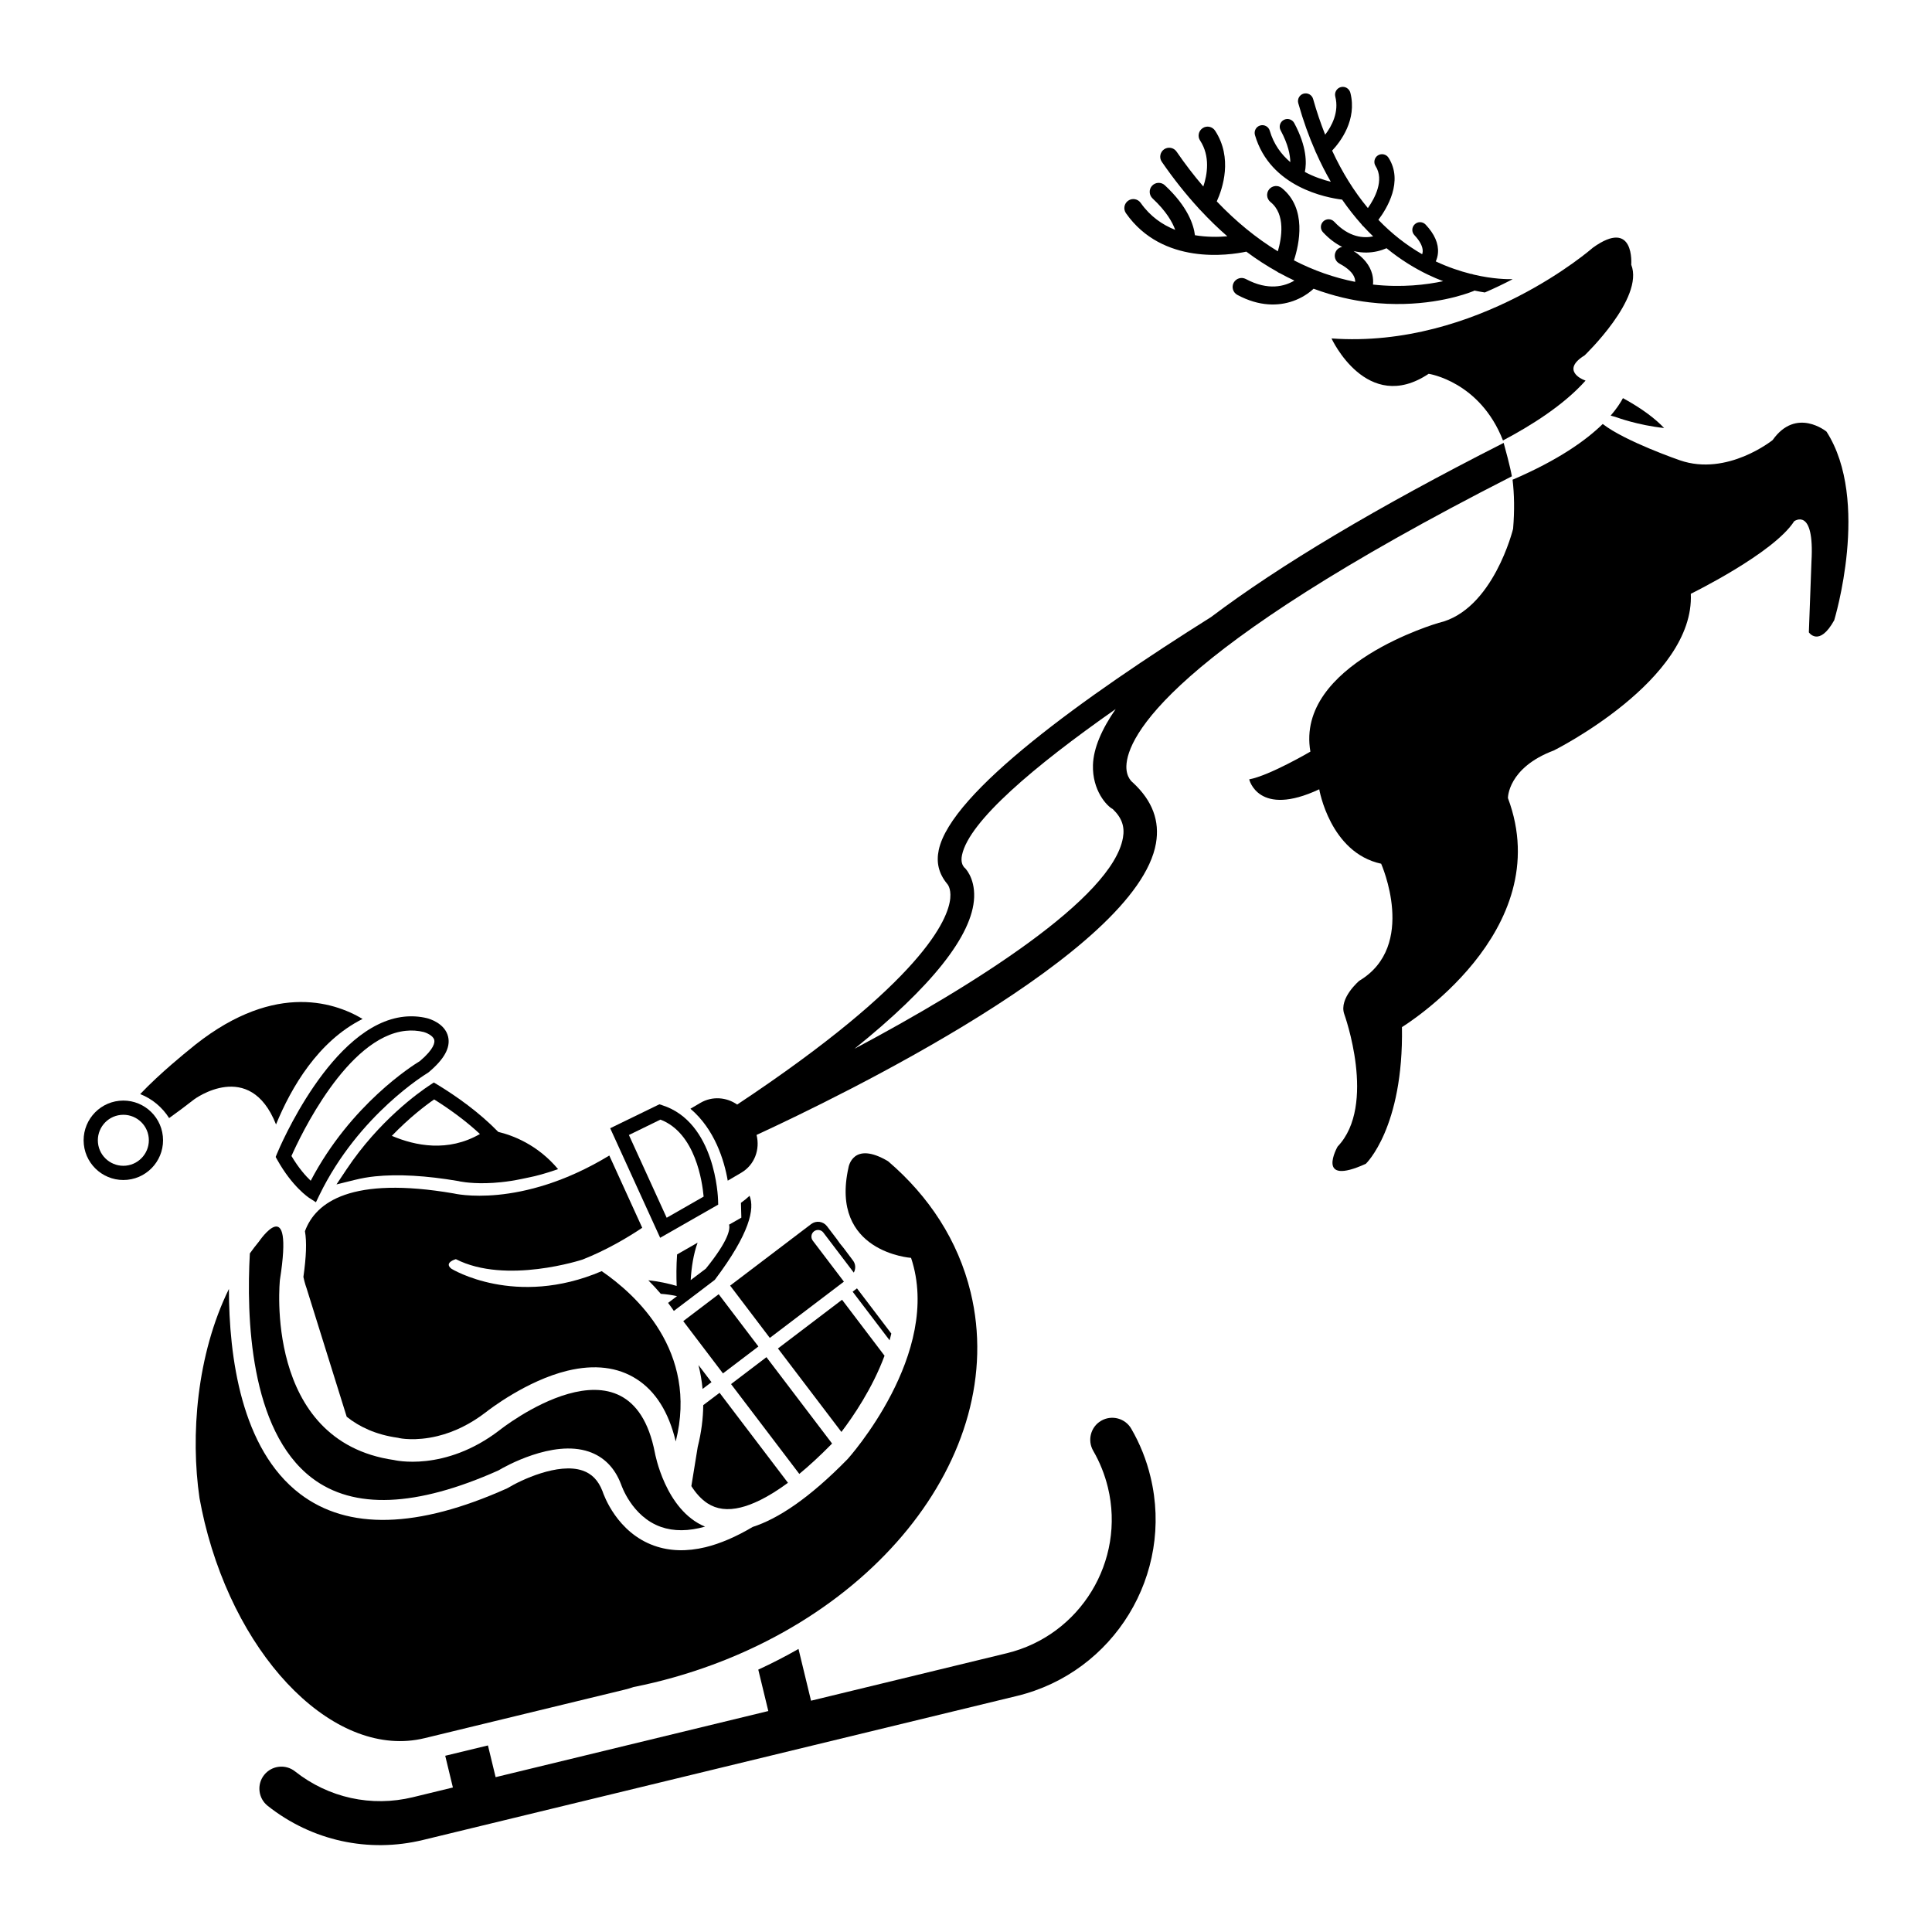 <?xml version="1.0" encoding="UTF-8"?>
<!-- Uploaded to: ICON Repo, www.iconrepo.com, Generator: ICON Repo Mixer Tools -->
<svg fill="#000000" width="800px" height="800px" version="1.1" viewBox="144 144 512 512" xmlns="http://www.w3.org/2000/svg">
 <g>
  <path d="m334.46 486.98 10.523 13.852-9.391 7.133-10.523-13.852z"/>
  <path d="m367.6 474.78c-0.348-0.41-0.691-0.82-1.023-1.258-0.27-0.363-0.535-0.738-0.789-1.117l-2.629-3.449c-0.488-0.629-1.18-1.039-1.969-1.148s-1.574 0.094-2.219 0.582l-21.477 16.312 10.516 13.855 19.633-14.91-8.25-10.863c-0.582-0.77-0.441-1.891 0.332-2.473 0.77-0.582 1.891-0.441 2.473 0.332l8.062 10.613c0.566-1.008 0.504-2.266-0.203-3.195z"/>
  <path d="m380.21 497.41-9.102-11.98-1.148 0.883 1.008 1.324 0.488 0.645 8.297 10.91c0.16-0.586 0.316-1.184 0.457-1.781z"/>
  <path d="m378.41 503.28-11.258-14.832-16.988 12.91 16.816 22.121c3.086-4.047 8.203-11.512 11.43-20.199z"/>
  <path d="m364.39 526.68c0.031-0.031 0.062-0.078 0.109-0.141l-17.383-22.875-9.383 7.133 18.09 23.805c2.582-2.129 5.434-4.742 8.566-7.922z"/>
  <path d="m443.8 522.63c-1.605-2.785-5.18-3.731-7.965-2.125-2.785 1.605-3.731 5.18-2.125 7.965 1.746 3.008 3.055 6.281 3.891 9.699 4.723 19.508-7.289 39.234-26.812 43.957l-51.859 12.578-3.32-13.715c-3.449 1.969-6.992 3.793-10.66 5.481l2.66 10.973-72.266 17.523-2.035-8.406-11.32 2.738 2.031 8.406-10.629 2.582c-10.973 2.66-22.34 0.156-31.203-6.848-2.519-2-6.188-1.574-8.188 0.945-2 2.519-1.574 6.188 0.945 8.188 11.699 9.258 26.703 12.547 41.172 9.035l157.39-38.164c25.758-6.25 41.629-32.273 35.395-58.031-1.074-4.5-2.789-8.797-5.106-12.781z"/>
  <path d="m212.64 473c-0.852 1.023-1.652 2.094-2.426 3.164-0.93 16.562-0.125 46.871 16.453 59.512 11.02 8.406 27.629 7.731 49.391-1.984 1.605-0.961 14.406-8.25 23.992-4.992 3.969 1.355 6.832 4.234 8.5 8.566l0.062 0.156c0.031 0.078 2.801 8.5 10.547 11.227 3.418 1.195 7.32 1.164 11.684-0.078-10.578-4.359-13.289-19.555-13.289-19.555-6.504-33.582-41.094-6.062-41.094-6.062-14.625 11.289-28.07 7.965-28.07 7.965-34.715-4.992-30.211-47.734-30.211-47.734 3.781-24.008-5.523-10.184-5.539-10.184z"/>
  <path d="m256.49 604.64 53.043-12.863c0.805-0.188 1.59-0.426 2.363-0.691 1.844-0.363 3.668-0.77 5.512-1.211 56.805-13.777 94.324-60.062 83.82-103.41-3.32-13.715-11.066-25.488-21.883-34.73-9.398-5.559-10.484 1.668-10.484 1.668-5.039 22.484 16.578 23.945 16.578 23.945 8.469 25.332-16.801 53.309-16.801 53.309-10.25 10.484-18.516 15.855-25.16 17.996-4.41 2.613-8.582 4.41-12.5 5.367-4.945 1.195-9.492 1.07-13.617-0.395-9.824-3.496-13.336-13.336-13.715-14.5-1.102-2.816-2.816-4.582-5.273-5.414-6.422-2.188-16.422 2.566-19.727 4.582l-0.301 0.156c-23.711 10.629-42.164 11.098-54.852 1.434-15.602-11.902-18.812-36.367-18.828-54.301-8.582 17.523-10.203 38.871-7.793 55.434 0.395 2.141 0.836 4.281 1.355 6.438 9.031 37.188 35.102 62.805 58.262 57.184z"/>
  <path d="m474.29 210.69c2.738 2.047 5.465 3.793 8.141 5.289 0.156 0.125 0.332 0.234 0.52 0.332 0.062 0.031 0.109 0.031 0.172 0.062 1.309 0.723 2.613 1.371 3.906 1.984-2.551 1.512-6.91 2.769-12.863-0.41-1.164-0.613-2.598-0.188-3.227 0.977-0.613 1.164-0.188 2.598 0.977 3.227 5.84 3.133 10.91 2.977 14.738 1.637 2.297-0.805 4.156-2.047 5.465-3.273 5.367 2 10.359 3.086 14.754 3.606 13.098 1.559 23.051-1.34 26.418-2.535 0.723-0.25 1.133-0.426 1.227-0.457 0.078-0.031 0.156-0.078 0.219-0.125 0.961 0.203 1.891 0.363 2.754 0.504 2.644-1.133 5.117-2.332 7.398-3.527-1.309 0.031-5.195 0-10.344-1.211-0.27-0.109-0.535-0.188-0.82-0.203-2.801-0.707-5.934-1.746-9.227-3.289 0.285-0.645 0.52-1.402 0.582-2.281 0.188-2.457-0.914-4.977-3.273-7.477-0.77-0.82-2.062-0.867-2.883-0.078-0.82 0.77-0.867 2.062-0.078 2.883 1.496 1.59 2.25 3.086 2.188 4.312-0.016 0.285-0.078 0.52-0.141 0.738-4.219-2.426-8.109-5.481-11.602-9.117 2.297-3.055 6.66-10.203 2.691-16.453-0.598-0.945-1.875-1.227-2.816-0.629-0.945 0.598-1.227 1.875-0.629 2.816 2.394 3.762-0.219 8.566-2.031 11.148-3.652-4.394-6.816-9.477-9.477-15.223 2.203-2.348 6.66-8.156 4.832-15.336-0.301-1.125-1.418-1.785-2.519-1.5-1.086 0.285-1.746 1.402-1.48 2.488 1.07 4.156-0.961 7.887-2.676 10.125-1.195-3.008-2.266-6.156-3.195-9.461-0.301-1.086-1.434-1.715-2.519-1.418-1.086 0.301-1.715 1.434-1.418 2.519 1.309 4.66 2.832 8.863 4.519 12.691 0.047 0.156 0.109 0.316 0.203 0.457 1.227 2.769 2.535 5.32 3.906 7.684-1.984-0.488-4.457-1.289-6.879-2.598 0.488-2.332 0.551-6.676-2.816-12.957-0.535-0.992-1.777-1.371-2.769-0.836s-1.371 1.777-0.836 2.769c2.031 3.777 2.535 6.582 2.566 8.422-2.379-2.031-4.394-4.723-5.449-8.328-0.316-1.086-1.449-1.699-2.535-1.387-1.086 0.316-1.699 1.449-1.387 2.535 4.062 13.902 19.082 16.625 23.098 17.113 1.668 2.41 3.402 4.598 5.148 6.551 0.094 0.141 0.203 0.285 0.332 0.41 0.047 0.031 0.078 0.062 0.125 0.094 0.867 0.945 1.746 1.844 2.629 2.691-2.488 0.52-6.375 0.332-10.328-3.891-0.77-0.82-2.062-0.867-2.883-0.094-0.82 0.77-0.867 2.062-0.094 2.883 1.668 1.793 3.387 3.039 5.086 3.891-0.691 0.125-1.34 0.551-1.684 1.227-0.613 1.164-0.172 2.598 0.992 3.211 2.25 1.195 3.652 2.551 4.031 3.938 0.094 0.316 0.125 0.613 0.109 0.883-5.574-1.102-11.004-3.008-16.23-5.699 1.402-4.234 3.512-13.762-3.227-19.176-1.023-0.82-2.519-0.66-3.352 0.363-0.82 1.023-0.66 2.519 0.363 3.352 4.047 3.242 2.977 9.523 1.953 13.066-5.684-3.465-11.098-7.887-16.184-13.227 1.559-3.418 4.281-11.508-0.441-18.734-0.723-1.102-2.203-1.418-3.289-0.691-1.102 0.723-1.418 2.203-0.691 3.289 2.738 4.188 1.906 9.07 0.852 12.188-2.457-2.867-4.816-5.934-7.086-9.242-0.738-1.086-2.234-1.355-3.305-0.613-1.07 0.738-1.355 2.234-0.613 3.305 3.195 4.644 6.473 8.723 9.762 12.312 0.109 0.156 0.234 0.301 0.395 0.426 2.394 2.582 4.801 4.914 7.211 7.008-2.379 0.203-5.398 0.25-8.582-0.285-0.332-2.754-1.891-7.574-7.981-13.242-0.961-0.898-2.473-0.836-3.371 0.125-0.898 0.961-0.836 2.473 0.125 3.371 3.652 3.402 5.273 6.312 6 8.328-3.387-1.34-6.629-3.559-9.148-7.148-0.754-1.07-2.234-1.34-3.32-0.582-1.07 0.754-1.34 2.234-0.582 3.32 9.695 13.805 27.285 11.16 31.895 10.184zm28.434-0.156c1.164 0.285 2.297 0.395 3.371 0.395 2.094-0.016 3.938-0.52 5.352-1.148 3.793 3.102 7.559 5.367 10.973 7.008 1.371 0.66 2.723 1.227 4.031 1.73-4.426 0.945-10.91 1.746-18.594 0.898 0.078-0.82 0.047-1.746-0.203-2.738-0.613-2.367-2.266-4.43-4.93-6.144z"/>
  <path d="m217.4 449.75-0.348 0.852 0.441 0.789c3.969 7.102 8.266 9.949 8.438 10.059l1.793 1.164 0.93-1.922c10.391-21.379 28.496-32.227 28.668-32.34l0.25-0.172c4.141-3.465 5.84-6.535 5.195-9.398-0.82-3.637-5.07-4.816-5.574-4.945-1.984-0.488-4.031-0.613-6.047-0.41-19.34 2-33.164 34.922-33.746 36.324zm34.133-32.574c1.605-0.172 3.211-0.062 4.754 0.316 0.488 0.125 2.535 0.898 2.801 2.125 0.141 0.598 0.031 2.332-3.824 5.59-1.828 1.102-18.309 11.445-28.922 31.707-1.309-1.242-3.211-3.371-5.102-6.566 2.254-5.086 14.723-31.566 30.293-33.172z"/>
  <path d="m334.33 463.24-0.031-1.117c-0.016-0.852-0.707-20.75-14.832-25.238l-0.723-0.234-13.035 6.344 13.242 29.031zm-15.305-22.531c9.289 3.543 11.098 16.531 11.445 20.402l-9.793 5.606-10.012-21.93z"/>
  <path d="m175.6 435.72c-5.777 0.598-9.98 5.777-9.383 11.555s5.777 9.98 11.555 9.383c5.777-0.598 9.98-5.777 9.383-11.555-0.598-5.777-5.777-9.98-11.555-9.383zm1.781 17.191c-3.699 0.379-7.039-2.312-7.414-6.031-0.379-3.699 2.312-7.039 6.031-7.414 3.699-0.379 7.039 2.312 7.414 6.031 0.375 3.699-2.316 7.019-6.031 7.414z"/>
  <path d="m217.15 441.99c4.016-9.793 11.148-22.059 22.938-27.961-7.902-4.707-24.48-9.949-46.258 8.406 0 0-7.398 5.918-12.676 11.508 3.164 1.242 5.84 3.481 7.668 6.359 2.047-1.465 4.281-3.117 6.613-4.945-0.012 0.004 14.754-10.984 21.715 6.633z"/>
  <path d="m258.96 430.87-0.992 0.66c-3.023 1.984-13.523 9.477-22.105 22.324l-2.691 4.031 4.707-1.164c1.891-0.473 3.684-0.789 5.527-0.977 6.094-0.629 13.539-0.203 22.105 1.258l0.535 0.125h0.047c1.117 0.203 4.992 0.77 10.645 0.172 1.746-0.172 3.543-0.457 5.367-0.836l2.109-0.441c1.812-0.348 4.266-1.008 7.684-2.188-5.481-6.535-12.043-8.957-15.855-9.871-5.086-5.227-11.098-9.461-16.059-12.484zm-11.117 14.141c4.66-4.832 8.91-8.062 11.211-9.652 3.824 2.394 8.188 5.496 12.137 9.164-8.469 4.879-17.145 3.133-23.348 0.488z"/>
  <path d="m340.3 543.49c2.832-0.691 6.977-2.441 12.516-6.535l-13.066-17.191-5.055-6.66-4.328 3.273c-0.031 3.481-0.488 7.18-1.465 11.082l-1.684 10.375c1.148 1.812 2.566 3.449 4.281 4.566 2.441 1.578 5.32 1.941 8.801 1.09z"/>
  <path d="m264.22 460.27c-27.078-4.644-36.559 2.266-39.406 10.012 0.504 2.867 0.348 6.754-0.41 12.121 0.391 1.816 0.832 2.965 0.832 2.965l10.645 34.086c3.402 2.723 7.777 4.738 13.367 5.543l0.301 0.047 0.301 0.078s4.172 0.898 10.059-0.535c4.488-1.086 8.816-3.227 12.863-6.344 0.836-0.66 10.77-8.359 21.602-10.988 7.164-1.73 13.352-0.992 18.359 2.234 5.039 3.242 8.5 8.785 10.344 16.516 6.047-23.992-10.738-39.062-19.617-45.137-22.906 9.793-39.816-0.629-39.816-0.629-2.141-1.637 1.164-2.551 1.164-2.551 13.289 6.801 33.566 0.109 33.566 0.109 6.297-2.473 11.965-5.84 15.824-8.422l-8.727-19.148c-23.648 14.359-41.25 10.043-41.25 10.043z"/>
  <path d="m332.55 510.29-3.449-4.535c0.504 2.016 0.883 4.125 1.086 6.328z"/>
  <path d="m327.04 483.24c0.188-3.273 0.738-6.941 1.828-9.918l-5.434 3.117c-0.219 3.039-0.203 5.969-0.109 8.344-2.219-0.645-4.879-1.242-7.512-1.48 1.102 1.102 2.219 2.297 3.305 3.574 1.449 0.094 2.93 0.316 4.297 0.613l-2.363 1.793c0.52 0.691 1.023 1.387 1.527 2.125l1.18-0.898 5.07-3.84 4.598-3.496c9.305-12.344 10.598-18.863 9.211-22.277-0.691 0.645-1.387 1.227-2.078 1.715l-0.203 0.141 0.109 3.938-3.258 1.859c0.301 1.102 0 4.047-6.172 11.668z"/>
  <path d="m570.84 254.14c0.504 0.125 1.07 0.301 1.715 0.504 0 0 5.543 2.047 12.453 2.785-2.234-2.363-5.684-5.07-10.91-7.918-0.66 1.23-1.684 2.82-3.258 4.629z"/>
  <path d="m522.61 243.06s13.586 2 19.695 17.664c7.461-3.938 16.121-9.383 21.883-15.855-0.219-0.094-0.441-0.188-0.676-0.285 0 0-5.969-2.441 0.426-6.406 0 0 15.855-15.145 12.359-24.027 0 0 0.992-12.516-10.156-4.519 0 0-30.48 26.828-69.273 24.059 0 0.02 9.367 20.297 25.742 9.371z"/>
  <path d="m628.04 258.38s-8.016-6.598-14.266 2.234c0 0-12.027 9.715-24.594 5.367 0 0-14.469-4.977-20.438-9.621-4.41 4.312-11.73 9.555-23.898 14.77 0.457 3.809 0.551 8.125 0.141 13.004 0 0-5.273 21.633-19.742 24.938 0 0-38.008 10.941-33.977 34.117 0 0-10.816 6.344-16.215 7.352 0 0 2.379 10.219 18.562 2.629 0 0 2.832 16.801 16.406 19.727 0 0 9.684 21.773-5.793 31.016 0 0-5.465 4.613-3.984 8.832 0 0 8.738 24.121-1.762 35.109 0 0-6.094 10.723 7.477 4.566 0 0 10.027-9.508 9.574-36.227 0 0 41.375-25.254 28.086-60.691 0 0-0.094-8.016 12.172-12.625 0 0 37.359-18.641 36.289-41.516 0 0 21.965-10.738 27.395-19.223 0 0 5.434-3.953 4.582 10.676l-0.691 18.766s2.707 4.031 6.723-3.211c-0.016 0.016 9.699-31.691-2.047-49.988z"/>
  <path d="m544.66 270.22c-0.441-2.519-1.777-7.445-2.172-8.848-33.754 17.129-59.449 32.496-77.555 46.16-33.457 21.004-68.926 46.43-72.156 61.73-0.676 3.211-0.078 6.125 2.188 8.91 0.047 0.047 1.117 1.102 0.867 3.856-0.504 5.527-7.086 21.898-56.473 54.695-2.816-1.969-6.613-2.297-9.762-0.441l-2.629 1.543c6.422 5.434 8.973 13.68 9.887 19.066l3.59-2.109c3.559-2.094 5.008-6.203 4.047-10.012 22.137-10.219 100.84-48.43 105.85-77.289 1.008-5.84-0.836-11.211-6.141-16.105-0.016-0.016-1.793-1.258-1.699-4.375 0.23-7.602 10.812-30.223 102.16-76.781zm-174.21 151.71c20.34-16.359 31.316-30.039 31.707-40.133 0.203-5.352-2.535-7.934-2.66-7.949-0.426-0.551-0.93-1.465-0.551-3.273 1.891-8.941 19.02-23.473 40.715-38.668-3.668 5.32-5.871 10.312-6.016 14.816-0.203 6.769 3.699 10.91 5.242 11.684 2.394 2.297 3.227 4.629 2.707 7.59-2.781 16.008-39.641 39.168-71.145 55.934z"/>
 </g>
</svg>